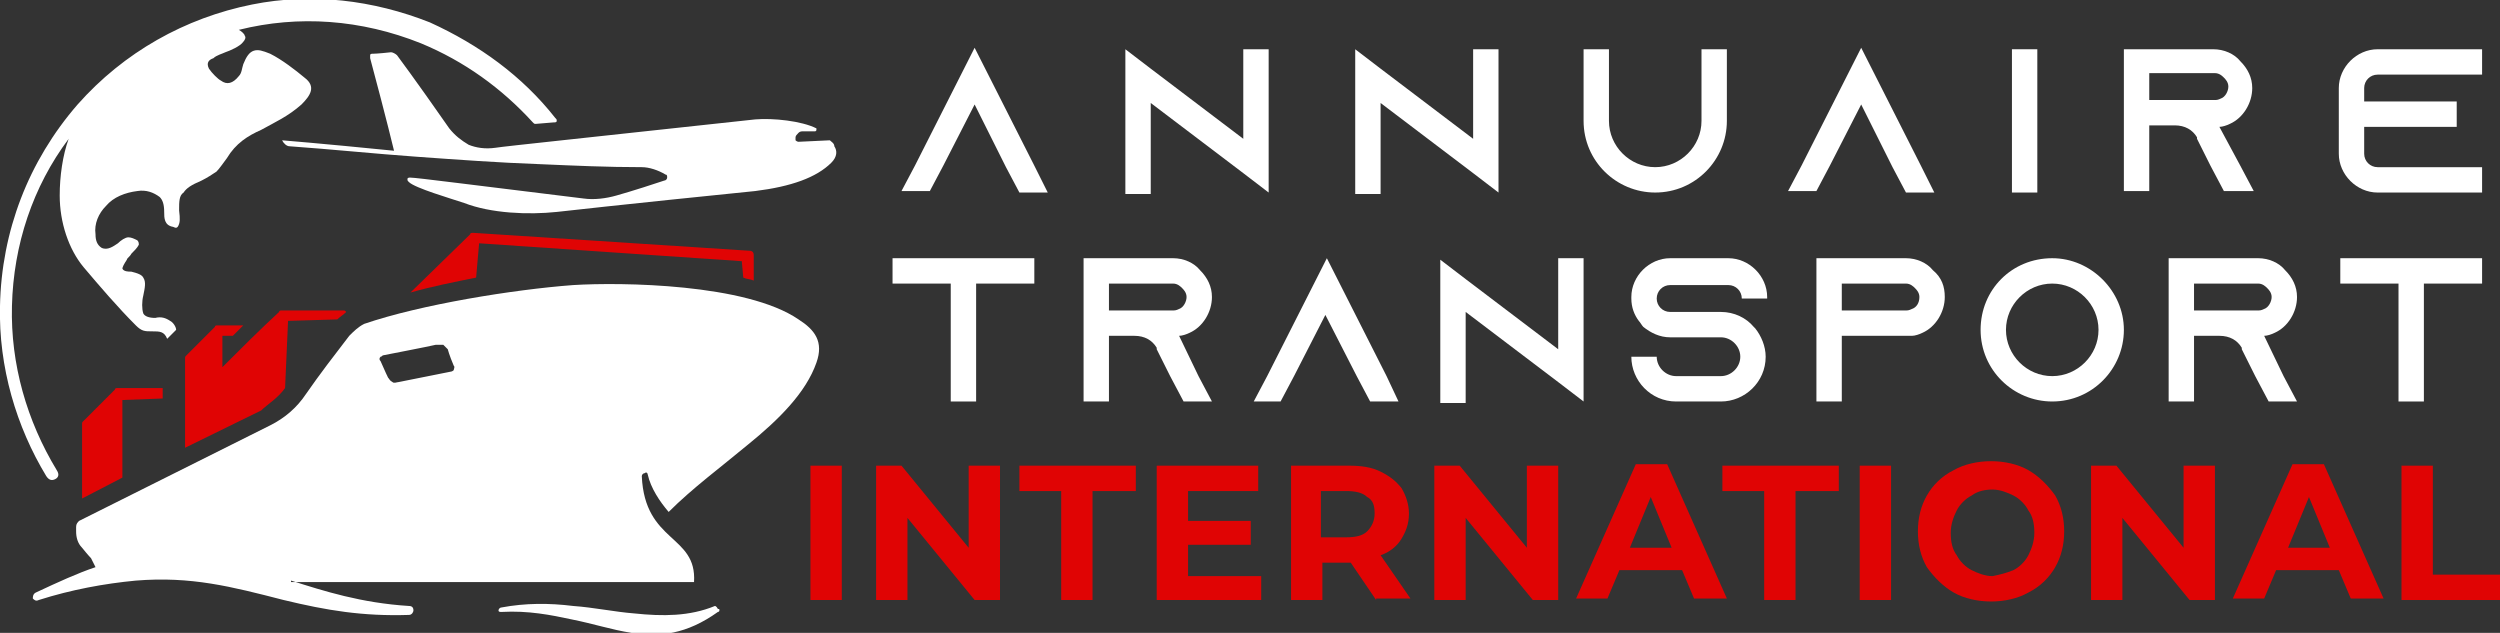 <?xml version="1.0" encoding="utf-8"?>
<!-- Generator: Adobe Illustrator 24.1.0, SVG Export Plug-In . SVG Version: 6.00 Build 0)  -->
<svg version="1.1" id="Layer_1" xmlns="http://www.w3.org/2000/svg" xmlns:xlink="http://www.w3.org/1999/xlink" x="0px" y="0px"
	 width="167.5px" height="42.4px" viewBox="0 0 167.5 42.4" style="enable-background:new 0 0 167.5 42.4;" xml:space="preserve">
<rect x="0" y="0" width="167.5" height="42.4" fill="#333333" stroke="none"/>
<style type="text/css">
	.st0{fill-rule:evenodd;clip-rule:evenodd;fill:#FFFFFF;}
	.st1{fill-rule:evenodd;clip-rule:evenodd;fill:#E00404;}
	.st2{fill:#FFFFFF;}
	.st3{fill:#E00404;}
</style>
<path class="st0" d="M19.5,38.9c2.2,0.7,4.7,1.5,7.9,1.7c0.2,0,0.3,0.1,0.3,0.3c0,0.1-0.1,0.3-0.3,0.3c-3.1,0.1-5.5-0.3-8.4-1
	c-3.5-0.9-6.2-1.6-9.9-1.3c-2.1,0.2-4.3,0.6-6.5,1.3c-0.2,0.1-0.3,0-0.4-0.1c0-0.1,0-0.3,0.2-0.4c1.5-0.7,2.8-1.3,4-1.7
	c-0.1-0.2-0.2-0.4-0.3-0.6c0,0-0.2-0.2-0.6-0.7c-0.3-0.3-0.4-0.7-0.4-1.1c0,0,0-0.1,0-0.3c0-0.2,0.1-0.3,0.2-0.4
	c0,0,4.6-2.3,12.8-6.4c1-0.5,1.8-1.2,2.4-2.1c0.9-1.3,1.9-2.6,2.9-3.9c0.3-0.3,0.6-0.6,1-0.8c3.8-1.3,10-2.3,14-2.6
	c3.2-0.2,11.6-0.1,15.1,2.3c1.1,0.7,1.7,1.5,1.2,2.9c-0.7,2-2.5,3.8-4.6,5.5c-1.8,1.5-3.7,2.9-5.3,4.5c-0.6-0.7-1.2-1.6-1.4-2.5
	c0-0.1-0.1-0.2-0.2-0.1c-0.1,0-0.2,0.1-0.2,0.2c0.2,4.5,3.7,3.9,3.5,7.1H19.5L19.5,38.9z M47.9,40.6c-1.7,0.7-3.5,0.7-5.4,0.5
	c-1.3-0.1-2.7-0.4-4.1-0.5c-1.6-0.2-3.2-0.2-4.8,0.1c-0.1,0-0.2,0.1-0.2,0.2c0,0.1,0.1,0.1,0.2,0.1c1.8-0.1,3.3,0.2,4.7,0.5
	c1.5,0.3,2.7,0.7,4,0.9c1.9,0.3,3.7,0.1,5.8-1.4c0.1,0,0.1-0.1,0.1-0.1c0-0.1,0-0.1-0.1-0.1C48,40.6,47.9,40.6,47.9,40.6L47.9,40.6z
	 M30,23.4c-0.1-0.1-0.2-0.2-0.3-0.3c-0.1,0-0.3,0-0.5,0c-0.4,0.1-3.5,0.7-3.5,0.7c-0.1,0-0.1,0.1-0.2,0.1c-0.1,0.1-0.1,0.2,0,0.3
	c0.3,0.7,0.5,1.1,0.5,1.1c0.1,0.1,0.1,0.2,0.3,0.3c0.1,0.1,0.3,0,0.4,0c0,0,2.5-0.5,3.5-0.7c0.1,0,0.2-0.1,0.2-0.1
	c0-0.1,0.1-0.2,0-0.3C30.1,23.8,30,23.4,30,23.4z"/>
<path class="st1" d="M31.9,18.6l0.2-2.3l17.6,1.2l0.1,1.1c0.2,0.1,0.5,0.1,0.7,0.2v-1.7c0-0.2-0.1-0.3-0.3-0.3l-18.5-1.2
	c-0.1,0-0.2,0-0.2,0.1l-4,3.9C28.9,19.2,30.4,18.9,31.9,18.6L31.9,18.6z M19.1,26l0.2-4.5l3.3-0.1c0.2-0.2,0.4-0.3,0.6-0.5
	c-0.1-0.1-0.1-0.1-0.2-0.1h-4.1c-0.1,0-0.2,0-0.2,0.1c-1.3,1.2-2.5,2.4-3.8,3.7v-2.1l0.7,0l0.7-0.7l-1.7,0c-0.1,0-0.2,0-0.2,0.1
	l-1.9,1.9c-0.1,0.1-0.1,0.1-0.1,0.2V30l5.1-2.5C17.9,27.1,18.6,26.7,19.1,26L19.1,26z M8.2,32v-5.2l2.7-0.1V26h-3
	c-0.1,0-0.2,0-0.2,0.1l-2.1,2.1c-0.1,0.1-0.1,0.1-0.1,0.2v5L8.2,32z"/>
<path class="st0" d="M50.6,12.8c-8.9,0.9-13.3,1.4-13.3,1.4c-1.9,0.2-4.4,0.1-6.2-0.6c-0.9-0.3-3.3-1-3.7-1.4
	c-0.1-0.1-0.1-0.1-0.1-0.2c0-0.1,0.1-0.1,0.2-0.1c0.4,0,4.2,0.5,11.6,1.4c0.7,0.1,1.5,0,2.2-0.2c0,0,1.1-0.3,3.2-1
	c0.1,0,0.2-0.1,0.2-0.2c0-0.1,0-0.2-0.1-0.2c-0.5-0.3-1.1-0.5-1.6-0.5c-2.3,0-4.5-0.1-6.8-0.2c-2.8-0.1-5.5-0.3-8.3-0.5
	c-2.8-0.2-5.7-0.5-8.5-0.7c-0.2,0-0.4-0.2-0.5-0.4c0,0,2.5,0.2,7.5,0.7c0,0-0.5-2.1-1.6-6.2c0-0.1,0-0.1,0-0.2
	c0-0.1,0.1-0.1,0.2-0.1c0,0,0.3,0,1.2-0.1c0.1,0,0.3,0.1,0.4,0.2c0,0,1.2,1.6,3.5,4.9c0.4,0.5,0.8,0.8,1.3,1.1
	c0.5,0.2,1.1,0.3,1.8,0.2c0.6-0.1,6.4-0.7,17.4-1.9c1.2-0.1,3.1,0.1,4.1,0.6c0,0,0,0,0,0.1c0,0,0,0.1-0.1,0.1l-0.8,0
	c-0.1,0-0.2,0-0.3,0.1c-0.1,0.1-0.2,0.2-0.2,0.3c0,0.1,0,0.1,0,0.2c0,0,0.1,0.1,0.2,0.1l2.1-0.1c0.1,0.1,0.3,0.2,0.3,0.4
	c0.2,0.3,0.2,0.7-0.2,1.1C54.7,11.9,53,12.5,50.6,12.8z"/>
<path class="st0" d="M28.2,2.9C24.2,1.3,20,1,16,2c0.2,0.1,0.4,0.3,0.4,0.4c0.1,0.1,0,0.3-0.1,0.4c-0.2,0.3-0.9,0.6-1.2,0.7
	c-0.2,0.1-0.6,0.2-0.8,0.4C14,4,13.8,4.2,14,4.6c0.2,0.3,0.6,0.7,0.8,0.8c0.4,0.3,0.8,0.2,1.2-0.3c0.2-0.2,0.2-0.5,0.3-0.8
	c0.2-0.5,0.4-0.8,0.7-0.9c0.3-0.1,0.6,0,1.1,0.2c0.8,0.4,1.7,1.1,2.3,1.6c0.8,0.6,0.4,1.2-0.2,1.8c-0.9,0.8-1.8,1.2-2.7,1.7
	c-0.9,0.4-1.7,0.9-2.3,1.9c-0.3,0.4-0.5,0.7-0.7,0.9c-0.3,0.2-0.6,0.4-1,0.6c-0.7,0.3-1,0.5-1.2,0.8C12,13.1,12,13.5,12,14.1
	c0,0.1,0.1,0.6,0,0.9c-0.1,0.3-0.2,0.3-0.4,0.2c-0.6-0.1-0.6-0.6-0.6-1c0-0.5-0.1-0.8-0.3-1c-0.4-0.3-0.9-0.5-1.5-0.4
	c-0.8,0.1-1.6,0.4-2.1,1c-0.5,0.5-0.8,1.2-0.7,1.9c0,0.4,0.1,0.7,0.4,0.9c0.4,0.2,0.8-0.1,1.1-0.3c0.2-0.2,0.5-0.4,0.7-0.4
	c0.2,0,0.4,0.1,0.6,0.2c0.1,0.1,0.1,0.2,0.1,0.3c-0.1,0.2-0.3,0.4-0.5,0.6c-0.1,0.2-0.3,0.3-0.3,0.4c-0.2,0.3-0.3,0.5-0.3,0.6
	c0.1,0.2,0.4,0.2,0.6,0.2c0.4,0.1,0.7,0.2,0.8,0.4c0.2,0.3,0.1,0.7,0,1.2c-0.1,0.4-0.1,0.9,0,1.2c0.1,0.2,0.4,0.3,0.8,0.3
	c0.4-0.1,0.7,0,1,0.2c0.2,0.1,0.4,0.4,0.4,0.6c-0.2,0.2-0.4,0.4-0.6,0.6c-0.2-0.5-0.5-0.5-1-0.5c-0.5,0-0.7,0-1.1-0.4
	c-1.2-1.2-2.4-2.6-3.5-3.9c-1-1.2-1.6-3-1.6-4.8c0-1.3,0.2-2.7,0.6-3.8c-2.4,3.2-3.7,7.1-3.8,11.2c-0.1,3.9,1,7.7,3,11
	c0.2,0.3,0.1,0.5-0.1,0.6c-0.2,0.1-0.4,0.1-0.6-0.2C1.1,28.6-0.1,24.6,0,20.5C0.1,15.5,1.9,10.8,5.2,7c3.1-3.5,7.2-5.8,11.7-6.7
	c4-0.8,8.1-0.3,11.9,1.2C32.1,3,35,5.1,37.2,7.9c0.1,0.1,0.1,0.1,0.1,0.2c0,0.1-0.1,0.1-0.2,0.1l-1.2,0.1c-0.1,0-0.1,0-0.2-0.1
	C33.6,5.9,31.1,4.1,28.2,2.9z"/>
<g>
	<path class="st2" d="M70.2,12.9h-1.9l-0.9-1.7L65.3,7l-2.1,4.1l-0.9,1.7h-1.9l0.9-1.7l4-7.9l4,7.9L70.2,12.9z"/>
	<path class="st2" d="M85,3.3v9.6l-1.7-1.3l-6.2-4.7v6.1h-1.7V3.3l1.7,1.3l6.2,4.7V3.3H85z"/>
	<path class="st2" d="M100.4,3.3v9.6l-1.7-1.3l-6.2-4.7v6.1h-1.7V3.3l1.7,1.3l6.2,4.7V3.3H100.4z"/>
	<path class="st2" d="M115.7,3.3v4.8c0,2.6-2.1,4.8-4.8,4.8c-2.6,0-4.8-2.1-4.8-4.8V3.3h1.7v4.8c0,1.7,1.4,3.1,3.1,3.1
		s3.1-1.4,3.1-3.1V3.3H115.7z"/>
	<path class="st2" d="M129.6,12.9h-1.9l-0.9-1.7L124.7,7l-2.1,4.1l-0.9,1.7h-1.9l0.9-1.7l4-7.9l4,7.9L129.6,12.9z"/>
	<path class="st2" d="M134.8,12.8V3.3h1.7v9.6H134.8z"/>
	<path class="st2" d="M150.1,11.1l0.9,1.7H149l-0.9-1.7l-0.9-1.8l0-0.1c-0.3-0.5-0.8-0.8-1.5-0.8H144v4.4h-1.7V3.3h6
		c0.7,0,1.4,0.3,1.8,0.8c0.5,0.5,0.8,1.1,0.8,1.8c0,1-0.6,2-1.5,2.4c-0.2,0.1-0.5,0.2-0.7,0.2h0L150.1,11.1z M148.4,6.7
		c0.1,0,0.2,0,0.4-0.1c0.3-0.1,0.5-0.5,0.5-0.8c0-0.3-0.2-0.5-0.3-0.6c-0.1-0.1-0.3-0.3-0.6-0.3H144v1.8H148.4z"/>
	<path class="st2" d="M158.4,5.9v0.9h6.2v1.7h-6.2v1.8c0,0.5,0.4,0.9,0.9,0.9h7v1.7h-7c-1.4,0-2.6-1.2-2.6-2.6V5.9
		c0-1.4,1.2-2.6,2.6-2.6h7V5h-7C158.8,5,158.4,5.4,158.4,5.9z"/>
	<path class="st2" d="M69.3,17.3v1.7h-3.9v7.9h-1.7v-7.9h-3.9v-1.7H69.3z"/>
	<path class="st2" d="M80.3,25.2l0.9,1.7h-1.9l-0.9-1.7l-0.9-1.8l0-0.1c-0.3-0.5-0.8-0.8-1.5-0.8h-1.7v4.4h-1.7v-9.6h6
		c0.7,0,1.4,0.3,1.8,0.8c0.5,0.5,0.8,1.1,0.8,1.8c0,1-0.6,2-1.5,2.4c-0.2,0.1-0.5,0.2-0.7,0.2c0,0,0,0,0,0L80.3,25.2z M78.6,20.8
		c0.1,0,0.2,0,0.4-0.1c0.3-0.1,0.5-0.5,0.5-0.8c0-0.3-0.2-0.5-0.3-0.6c-0.1-0.1-0.3-0.3-0.6-0.3h-4.3v1.8H78.6z"/>
	<path class="st2" d="M93.7,26.9h-1.9l-0.9-1.7l-2.1-4.1l-2.1,4.1l-0.9,1.7H84l0.9-1.7l4-7.9l4,7.9L93.7,26.9z"/>
	<path class="st2" d="M106.1,17.3v9.6l-1.7-1.3l-6.2-4.7v6.1h-1.7v-9.6l1.7,1.3l6.2,4.7v-6.1H106.1z"/>
	<path class="st2" d="M116.7,20L116.7,20c0-0.5-0.4-0.9-0.9-0.9h-3.9c-0.5,0-0.9,0.4-0.9,0.9V20c0,0.5,0.4,0.9,0.9,0.9h3.4
		c0.9,0,1.7,0.4,2.2,1c0,0,0.1,0.1,0.1,0.1c0.4,0.5,0.7,1.2,0.7,1.9c0,1.7-1.4,3-3,3h-3c-1.7,0-3-1.4-3-3h1.7c0,0.7,0.6,1.3,1.3,1.3
		h3c0.7,0,1.3-0.6,1.3-1.3s-0.6-1.3-1.3-1.3h-3.4c-0.7,0-1.3-0.3-1.8-0.7c-0.1-0.1-0.2-0.3-0.3-0.4c-0.3-0.4-0.5-0.9-0.5-1.5v-0.1
		c0-1.4,1.2-2.6,2.6-2.6h3.9c1.4,0,2.6,1.2,2.6,2.6V20H116.7z"/>
	<path class="st2" d="M130.3,19.9c0,1-0.6,2-1.5,2.4c-0.2,0.1-0.5,0.2-0.7,0.2c0,0-0.1,0-0.1,0v0h-4.6v4.4h-1.7v-9.6h0v0h6
		c0.7,0,1.4,0.3,1.8,0.8C130.1,18.6,130.3,19.2,130.3,19.9z M128.6,19.9c0-0.3-0.2-0.5-0.3-0.6c-0.1-0.1-0.3-0.3-0.6-0.3h-4.3v1.8
		h4.3c0.1,0,0.2,0,0.4-0.1C128.4,20.6,128.6,20.3,128.6,19.9z"/>
	<path class="st2" d="M142.3,22.1c0,2.6-2.1,4.8-4.8,4.8c-2.6,0-4.8-2.1-4.8-4.8s2.1-4.8,4.8-4.8C140.1,17.3,142.3,19.5,142.3,22.1z
		 M140.6,22.1c0-1.7-1.4-3.1-3.1-3.1c-1.7,0-3.1,1.4-3.1,3.1c0,1.7,1.4,3.1,3.1,3.1C139.2,25.2,140.6,23.8,140.6,22.1z"/>
	<path class="st2" d="M153,25.2l0.9,1.7h-1.9l-0.9-1.7l-0.9-1.8l0-0.1c-0.3-0.5-0.8-0.8-1.5-0.8h-1.7v4.4h-1.7v-9.6h6
		c0.7,0,1.4,0.3,1.8,0.8c0.5,0.5,0.8,1.1,0.8,1.8c0,1-0.6,2-1.5,2.4c-0.2,0.1-0.5,0.2-0.7,0.2h0L153,25.2z M151.3,20.8
		c0.1,0,0.2,0,0.4-0.1c0.3-0.1,0.5-0.5,0.5-0.8c0-0.3-0.2-0.5-0.3-0.6c-0.1-0.1-0.3-0.3-0.6-0.3h-4.3v1.8H151.3z"/>
	<path class="st2" d="M166.3,17.3v1.7h-3.9v7.9h-1.7v-7.9h-3.9v-1.7H166.3z"/>
</g>
<g>
	<path class="st3" d="M54.3,31.2h2.1v9h-2.1V31.2z"/>
	<path class="st3" d="M67,31.2v9h-1.7l-4.5-5.5v5.5h-2.1v-9h1.7l4.5,5.5v-5.5H67z"/>
	<path class="st3" d="M71.2,32.9h-2.9v-1.7h7.8v1.7h-2.9v7.3h-2.1V32.9z"/>
	<path class="st3" d="M84.5,38.5v1.7h-7v-9h6.8v1.7h-4.7v2h4.2v1.6h-4.2v2.1H84.5z"/>
	<path class="st3" d="M92.2,40.2l-1.7-2.5h-0.1h-1.8v2.5h-2.1v-9h3.9c0.8,0,1.5,0.1,2.1,0.4c0.6,0.3,1,0.6,1.4,1.1
		c0.3,0.5,0.5,1.1,0.5,1.7c0,0.7-0.2,1.2-0.5,1.7c-0.3,0.5-0.8,0.9-1.4,1.1l2,2.9H92.2z M91.6,33.3c-0.3-0.3-0.8-0.4-1.4-0.4h-1.7
		V36h1.7c0.6,0,1.1-0.1,1.4-0.4c0.3-0.3,0.5-0.7,0.5-1.2C92.1,33.9,92,33.5,91.6,33.3z"/>
	<path class="st3" d="M104.4,31.2v9h-1.7l-4.5-5.5v5.5h-2.1v-9h1.7l4.5,5.5v-5.5H104.4z"/>
	<path class="st3" d="M112.7,38.2h-4.2l-0.8,1.9h-2.1l4-9h2.1l4,9h-2.2L112.7,38.2z M112,36.7l-1.4-3.4l-1.4,3.4H112z"/>
	<path class="st3" d="M118.3,32.9h-2.9v-1.7h7.8v1.7h-2.9v7.3h-2.1V32.9z"/>
	<path class="st3" d="M124.6,31.2h2.1v9h-2.1V31.2z"/>
	<path class="st3" d="M130.9,39.7c-0.7-0.4-1.3-1-1.8-1.7c-0.4-0.7-0.6-1.5-0.6-2.4s0.2-1.7,0.6-2.4c0.4-0.7,1-1.3,1.8-1.7
		c0.7-0.4,1.6-0.6,2.5-0.6c0.9,0,1.8,0.2,2.5,0.6c0.7,0.4,1.3,1,1.8,1.7c0.4,0.7,0.6,1.5,0.6,2.4s-0.2,1.7-0.6,2.4
		c-0.4,0.7-1,1.3-1.8,1.7c-0.7,0.4-1.6,0.6-2.5,0.6C132.5,40.3,131.6,40.1,130.9,39.7z M134.9,38.2c0.4-0.2,0.8-0.6,1-1
		c0.2-0.4,0.4-0.9,0.4-1.5s-0.1-1.1-0.4-1.5c-0.2-0.4-0.6-0.8-1-1c-0.4-0.2-0.9-0.4-1.4-0.4c-0.5,0-1,0.1-1.4,0.4
		c-0.4,0.2-0.8,0.6-1,1c-0.2,0.4-0.4,0.9-0.4,1.5s0.1,1.1,0.4,1.5c0.2,0.4,0.6,0.8,1,1s0.9,0.4,1.4,0.4
		C134,38.5,134.4,38.4,134.9,38.2z"/>
	<path class="st3" d="M148.4,31.2v9h-1.7l-4.5-5.5v5.5h-2.1v-9h1.7l4.5,5.5v-5.5H148.4z"/>
	<path class="st3" d="M156.7,38.2h-4.2l-0.8,1.9h-2.1l4-9h2.1l4,9h-2.2L156.7,38.2z M156.1,36.7l-1.4-3.4l-1.4,3.4H156.1z"/>
	<path class="st3" d="M160.9,31.2h2.1v7.3h4.5v1.7h-6.6V31.2z"/>
</g>
</svg>
